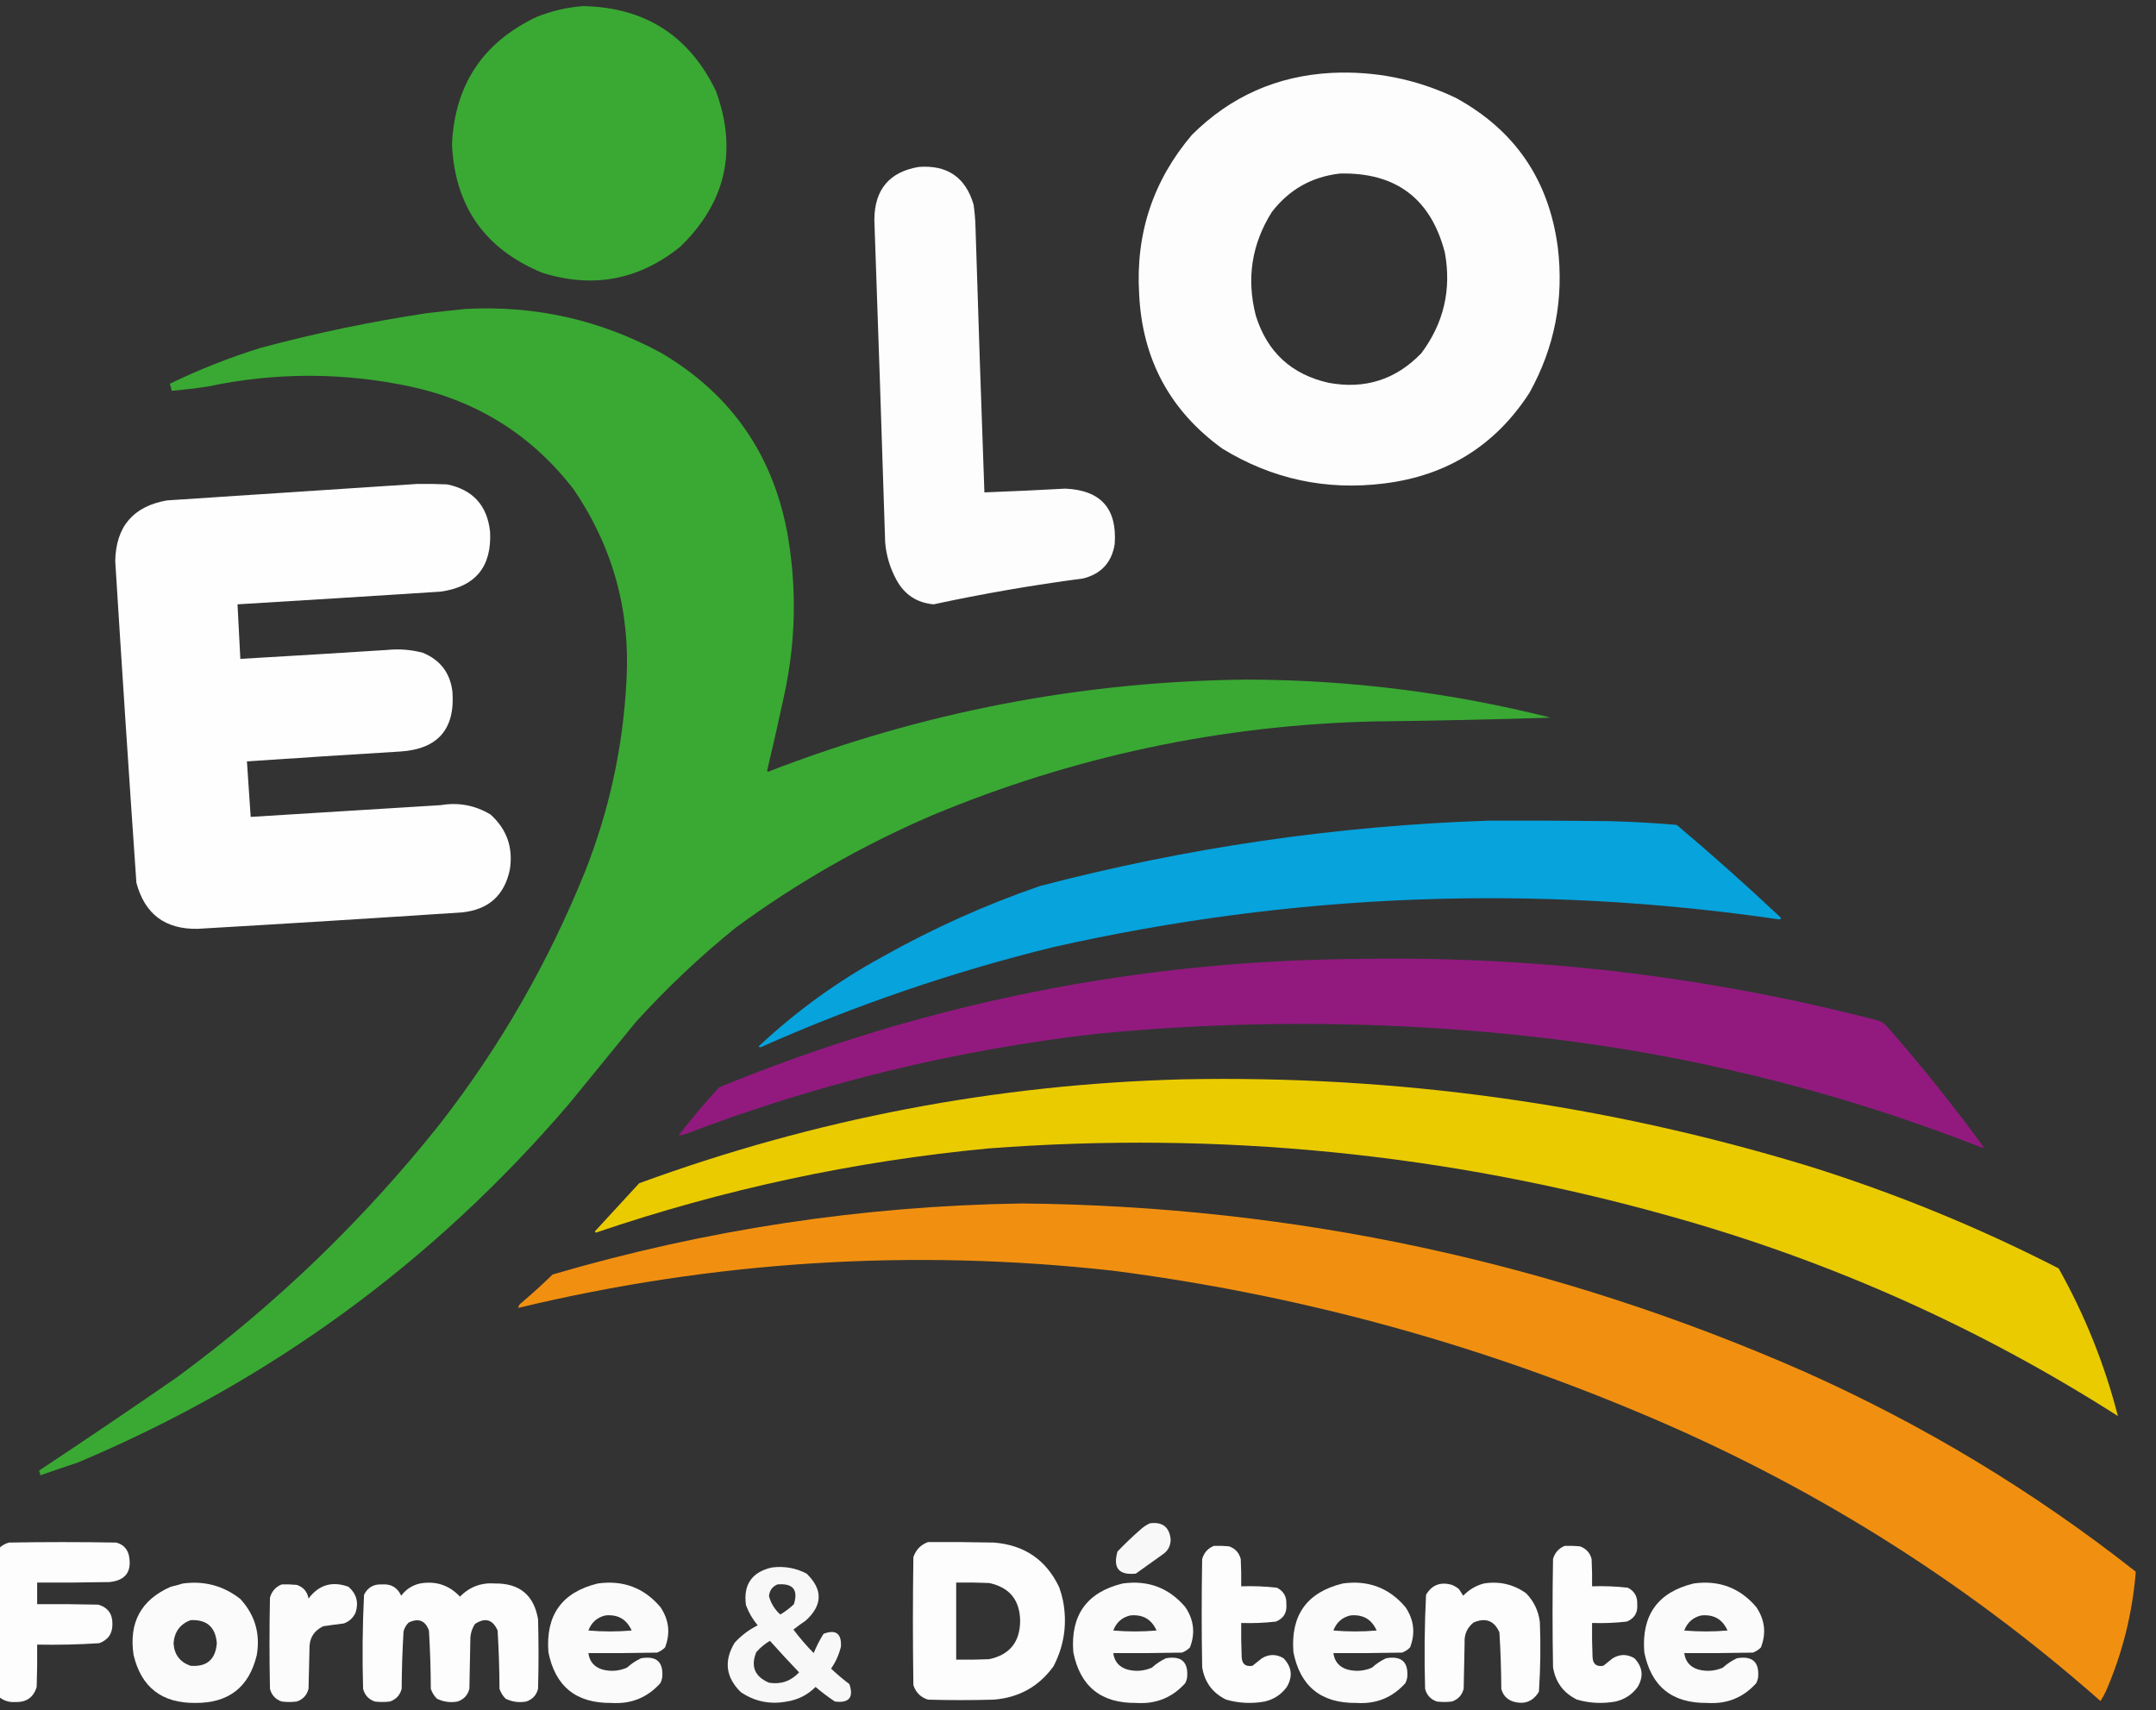 <?xml version="1.0" encoding="UTF-8"?> <svg xmlns="http://www.w3.org/2000/svg" width="2292" height="1818" viewBox="0 0 2292 1818" fill="none"><rect x="0" y="0" width="2292" height="1818" fill="#333333" stroke="none"/><g clip-path="url(#clip0_45_2)"><path opacity="0.995" fill-rule="evenodd" clip-rule="evenodd" d="M619.5 6.5C685.278 7.619 732.445 37.619 761 96.5C784.194 159.875 771.694 215.042 723.5 262C679.652 297.635 630.652 306.968 576.5 290C515.537 264.918 483.537 219.418 480.5 153.5C483.384 90.211 513.384 45.044 570.5 18C586.385 11.661 602.718 7.828 619.5 6.5Z" fill="#3AAA34"></path><path opacity="0.992" fill-rule="evenodd" clip-rule="evenodd" d="M1415.5 77.5C1461.79 75.268 1505.79 84.101 1547.5 104C1610.32 138.221 1646.48 191.055 1656 262.5C1662.8 317.512 1652.8 369.179 1626 417.5C1589.79 473.553 1538.29 505.72 1471.5 514C1409.73 521.715 1352.4 509.382 1299.5 477C1243.76 436.703 1214.26 381.87 1211 312.5C1207.14 248.411 1225.81 192.077 1267 143.5C1307.98 102.599 1357.48 80.599 1415.5 77.5ZM1424.5 184.5C1483.96 183.142 1521.12 211.142 1536 268.5C1543.18 307.935 1534.85 343.602 1511 375.5C1483.96 403.623 1451.13 414.123 1412.5 407C1372.88 398.106 1347.04 374.273 1335 335.5C1324.94 296.268 1330.6 259.601 1352 225.5C1370.36 201.569 1394.53 187.902 1424.5 184.5Z" fill="white"></path><path opacity="0.991" fill-rule="evenodd" clip-rule="evenodd" d="M976.5 177.5C1006.97 175.131 1026.47 188.465 1035 217.5C1036.1 225.124 1036.76 232.791 1037 240.5C1039.92 334.853 1043.09 429.187 1046.5 523.5C1075.18 522.409 1103.84 521.075 1132.5 519.5C1170.27 521.109 1187.77 540.775 1185 578.5C1181.88 597.959 1170.71 610.126 1151.5 615C1098.13 622.006 1045.13 631.173 992.5 642.5C974.714 640.885 961.547 632.218 953 616.5C946.173 604.019 942.173 590.685 941 576.5C937.371 462.156 933.537 347.823 929.5 233.5C929.771 201.503 945.438 182.836 976.5 177.5Z" fill="white"></path><path opacity="0.993" fill-rule="evenodd" clip-rule="evenodd" d="M494.5 328.5C568.311 324.427 637.644 339.927 702.5 375C778.189 419.442 823.355 485.275 838 572.5C847.038 627.715 845.705 682.715 834 737.5C828.146 764.915 821.979 792.248 815.5 819.5C815.833 819.833 816.167 820.167 816.5 820.5C980.366 756.96 1150.2 724.294 1326 722.5C1435.24 722.843 1542.74 736.343 1648.5 763C1585.85 764.965 1523.18 766.298 1460.5 767C1297.48 770.924 1140.82 804.258 990.5 867C916.353 898.94 847.019 938.607 782.5 986C744.478 1016.68 708.978 1050.18 676 1086.5C652.333 1115.5 628.667 1144.5 605 1173.5C460.972 1341.85 286.806 1469.02 82.5 1555C69.242 1559.31 56.076 1563.81 43 1568.5C42.654 1566.78 42.154 1565.12 41.5 1563.5C90.846 1530.83 139.846 1497.66 188.5 1464C293.506 1386.69 386.672 1296.86 468 1194.5C531.575 1112.74 582.909 1023.41 622 926.5C647.783 861.25 662.45 793.584 666 723.5C670.203 649.289 651.536 581.622 610 520.5C565.744 462.989 507.911 426.489 436.5 411C364.498 395.715 292.498 395.715 220.5 411C207.874 412.903 195.207 414.403 182.5 415.5C182.145 412.933 181.479 410.433 180.5 408C211.462 393.006 243.462 380.34 276.5 370C334.809 354.339 393.809 342.006 453.5 333C467.303 331.354 480.97 329.854 494.5 328.5Z" fill="#3AAA34"></path><path opacity="0.993" fill-rule="evenodd" clip-rule="evenodd" d="M443.5 514.5C454.172 514.333 464.839 514.5 475.5 515C502.915 520.751 518.082 537.584 521 565.5C522.84 602.659 505.34 623.826 468.5 629C396.506 633.666 324.506 638.166 252.5 642.5C253.5 661.833 254.5 681.167 255.5 700.5C307.506 697.5 359.506 694.333 411.5 691C424.377 689.687 437.044 690.687 449.5 694C468.084 701.658 478.584 715.491 481 735.5C483.906 775.266 465.406 796.433 425.5 799C371.135 802.294 316.802 805.794 262.5 809.5C263.875 829.162 265.208 848.829 266.5 868.5C333.834 864.417 401.167 860.25 468.5 856C487.488 852.798 505.154 856.132 521.5 866C538.838 881.674 545.671 901.174 542 924.5C536.304 951.856 519.471 967.023 491.5 970C397.691 976.228 303.857 982.061 210 987.5C175.493 988.09 153.826 971.757 145 938.5C137.086 824.535 129.586 710.535 122.5 596.5C123.225 559.839 141.558 538.339 177.5 532C266.326 526.241 354.993 520.407 443.5 514.5Z" fill="white"></path><path opacity="0.991" fill-rule="evenodd" clip-rule="evenodd" d="M1582.5 872.5C1625.17 872.333 1667.83 872.5 1710.5 873C1734.55 873.602 1758.55 874.936 1782.5 877C1820.18 908.777 1857.01 941.611 1893 975.5C1893.43 976.6 1892.93 977.267 1891.5 977.5C1632.36 939.606 1375.02 949.439 1119.5 1007C1012.96 1033.18 909.623 1068.51 809.5 1113C808.365 1113.75 807.365 1113.58 806.5 1112.5C846.433 1075.03 890.433 1043.2 938.5 1017C991.921 986.972 1047.59 961.972 1105.5 942C1262.04 901.043 1421.04 877.876 1582.5 872.5Z" fill="#07A4DF"></path><path opacity="0.989" fill-rule="evenodd" clip-rule="evenodd" d="M1447.5 1019.5C1633.51 1016.37 1816.51 1038.21 1996.5 1085C2000.81 1086.31 2004.31 1088.81 2007 1092.5C2042.59 1133.04 2076.25 1175.04 2108 1218.5C2108.67 1219.17 2108.67 1219.83 2108 1220.5C1947.46 1157.49 1781.29 1117.32 1609.5 1100C1461.86 1085.07 1314.2 1084.74 1166.5 1099C1016.7 1116.12 871.365 1151.45 730.5 1205C727.57 1206.32 724.57 1206.98 721.5 1207C735.111 1189.39 749.445 1172.39 764.5 1156C983.349 1066.2 1211.02 1020.7 1447.5 1019.5Z" fill="#941B80"></path><path opacity="0.991" fill-rule="evenodd" clip-rule="evenodd" d="M1257.5 1147.5C1484.47 1142.95 1706.47 1173.79 1923.5 1240C2014.93 1268.64 2103.27 1304.81 2188.5 1348.5C2216.42 1398.29 2237.42 1450.62 2251.5 1505.5C2103.72 1411.13 1945.05 1340.29 1775.5 1293C1538.04 1226.29 1296.37 1202.29 1050.5 1221C907.975 1234.55 768.975 1264.38 633.5 1310.5C632.479 1310 632.312 1309.33 633 1308.5C648.5 1291.67 664 1274.83 679.5 1258C866.266 1189.6 1058.93 1152.76 1257.5 1147.5Z" fill="#ECCD00"></path><path opacity="0.995" fill-rule="evenodd" clip-rule="evenodd" d="M1086.5 1279.5C1375.83 1282.25 1652.83 1341.75 1917.5 1458C2044.54 1514.63 2162.2 1585.63 2270.5 1671C2266.99 1714.89 2256.49 1757.05 2239 1797.5C2237.25 1801.33 2235.25 1804.99 2233 1808.5C2086.45 1679.23 1922.28 1576.73 1740.5 1501C1561.68 1425.95 1376.01 1375.95 1183.5 1351C970.32 1327.26 759.487 1340.42 551 1390.5C551.195 1388.25 552.362 1386.42 554.5 1385C565.799 1375.37 576.799 1365.37 587.5 1355C750.544 1307.21 916.877 1282.04 1086.5 1279.5Z" fill="#F29111"></path><path opacity="0.963" fill-rule="evenodd" clip-rule="evenodd" d="M1222.5 1619.5C1235.77 1617.79 1243.1 1623.46 1244.5 1636.5C1244.52 1643.63 1241.52 1649.13 1235.5 1653C1226.17 1659.67 1216.83 1666.33 1207.5 1673C1189.44 1674.93 1182.94 1667.1 1188 1649.5C1195.48 1641.69 1203.31 1634.19 1211.5 1627C1214.82 1623.82 1218.48 1621.32 1222.5 1619.5Z" fill="white"></path><path opacity="0.986" fill-rule="evenodd" clip-rule="evenodd" d="M-0.5 1804.5C-0.5 1751.5 -0.5 1698.5 -0.5 1645.5C2.356 1642.9 5.689 1641.07 9.5 1640C47.5 1639.33 85.5 1639.33 123.5 1640C130.667 1641.83 135.167 1646.33 137 1653.5C140.51 1670.69 133.676 1680.19 116.5 1682C90.835 1682.5 65.169 1682.67 39.5 1682.5C39.5 1690.17 39.5 1697.83 39.5 1705.5C61.169 1705.33 82.836 1705.5 104.5 1706C114.67 1709.01 119.67 1715.84 119.5 1726.5C119.672 1736.66 115.005 1743.49 105.5 1747C83.535 1748.42 61.535 1748.92 39.5 1748.5C39.667 1763.5 39.5 1778.5 39 1793.5C35.635 1804.6 28.135 1809.94 16.5 1809.5C10.13 1810.04 4.463 1808.37 -0.5 1804.5Z" fill="white"></path><path opacity="0.987" fill-rule="evenodd" clip-rule="evenodd" d="M986.5 1639.5C1009.84 1639.33 1033.17 1639.5 1056.5 1640C1088.99 1642.53 1112.15 1658.36 1126 1687.5C1127.64 1692.08 1128.98 1696.74 1130 1701.5C1134.76 1726.07 1131.43 1749.41 1120 1771.5C1104.45 1793.03 1083.28 1804.87 1056.5 1807C1033.17 1807.67 1009.83 1807.67 986.5 1807C978.667 1804.5 973.5 1799.33 971 1791.5C970.333 1746.17 970.333 1700.83 971 1655.5C973.685 1647.65 978.852 1642.32 986.5 1639.5ZM1016.5 1682.5C1028.17 1682.33 1039.84 1682.5 1051.5 1683C1073.24 1687.61 1084.24 1701.11 1084.5 1723.5C1084.24 1745.89 1073.24 1759.39 1051.5 1764C1039.84 1764.5 1028.17 1764.67 1016.5 1764.5C1016.5 1737.17 1016.5 1709.83 1016.5 1682.5Z" fill="white"></path><path opacity="0.985" fill-rule="evenodd" clip-rule="evenodd" d="M1290.5 1643.5C1295.84 1643.33 1301.18 1643.5 1306.5 1644C1313.1 1646.26 1317.26 1650.76 1319 1657.5C1319.5 1667.16 1319.67 1676.83 1319.5 1686.5C1332.24 1686.06 1344.91 1686.56 1357.5 1688C1364.57 1691.62 1367.9 1697.46 1367.5 1705.5C1368.32 1714.37 1364.65 1720.54 1356.5 1724C1344.23 1725.42 1331.89 1725.92 1319.5 1725.5C1319.33 1737.5 1319.5 1749.5 1320 1761.5C1320.26 1769.1 1324.1 1772.27 1331.5 1771C1334.83 1768.33 1338.17 1765.67 1341.5 1763C1349.15 1758.44 1356.82 1758.44 1364.5 1763C1373.34 1772.23 1374.51 1782.4 1368 1793.5C1362.15 1801.52 1354.31 1806.69 1344.5 1809C1330.65 1811.5 1316.98 1810.83 1303.5 1807C1289.05 1799.93 1280.55 1788.43 1278 1772.5C1277.33 1734.17 1277.33 1695.83 1278 1657.5C1279.93 1650.74 1284.09 1646.08 1290.5 1643.5Z" fill="white"></path><path opacity="0.985" fill-rule="evenodd" clip-rule="evenodd" d="M1663.5 1643.5C1668.84 1643.33 1674.18 1643.5 1679.5 1644C1686.1 1646.26 1690.26 1650.76 1692 1657.5C1692.5 1667.16 1692.67 1676.83 1692.5 1686.5C1705.24 1686.06 1717.91 1686.56 1730.5 1688C1737.57 1691.62 1740.9 1697.46 1740.5 1705.5C1741.32 1714.37 1737.65 1720.54 1729.5 1724C1717.23 1725.42 1704.89 1725.92 1692.5 1725.5C1692.33 1737.5 1692.5 1749.5 1693 1761.5C1693.26 1769.1 1697.1 1772.27 1704.5 1771C1707.83 1768.33 1711.17 1765.67 1714.5 1763C1722.15 1758.44 1729.82 1758.44 1737.5 1763C1746.34 1772.23 1747.51 1782.4 1741 1793.5C1735.15 1801.52 1727.31 1806.69 1717.5 1809C1703.65 1811.5 1689.98 1810.83 1676.5 1807C1662.05 1799.93 1653.55 1788.43 1651 1772.5C1650.33 1734.17 1650.33 1695.83 1651 1657.5C1652.93 1650.74 1657.09 1646.08 1663.5 1643.5Z" fill="white"></path><path opacity="0.961" fill-rule="evenodd" clip-rule="evenodd" d="M820.5 1666.5C833.583 1664.81 845.916 1666.98 857.5 1673C874.937 1689.96 874.604 1706.62 856.5 1723C852.003 1726.01 847.669 1729.17 843.5 1732.5C850.106 1741.28 857.272 1749.61 865 1757.5C867.929 1750.38 871.429 1743.55 875.5 1737C888.551 1732.11 894.717 1736.61 894 1750.5C891.99 1759.02 888.49 1766.85 883.5 1774C889.707 1779.88 896.207 1785.38 903 1790.5C907.744 1804.76 902.578 1810.93 887.5 1809C880.383 1804.22 873.55 1799.05 867 1793.5C858.56 1801.97 848.394 1807.14 836.5 1809C818.676 1812.37 802.343 1809.04 787.5 1799C771.505 1783.23 769.338 1765.73 781 1746.5C788.033 1738.8 796.2 1732.63 805.5 1728C800.104 1721.59 795.937 1714.42 793 1706.5C790.042 1684.73 799.208 1671.4 820.5 1666.5ZM826.5 1684.5C842.945 1683.09 848.779 1690.09 844 1705.5C839.592 1709.74 834.759 1713.41 829.5 1716.5C823.588 1711.18 819.588 1704.68 817.5 1697C818.036 1690.98 821.036 1686.81 826.5 1684.5ZM818.5 1744.5C828.6 1755.77 838.933 1766.94 849.5 1778C840.792 1787.35 830.125 1791.02 817.5 1789C802.335 1782.51 797.835 1771.68 804 1756.5C808.259 1751.65 813.092 1747.65 818.5 1744.5Z" fill="white"></path><path opacity="0.979" fill-rule="evenodd" clip-rule="evenodd" d="M194.5 1683.5C217.313 1680.45 237.646 1685.95 255.5 1700C271.003 1716.82 276.837 1736.66 273 1759.5C264.858 1793.78 243.025 1810.78 207.5 1810.5C171.975 1810.78 150.142 1793.78 142 1759.5C136.833 1724.98 150 1700.81 181.5 1687C185.999 1685.96 190.332 1684.79 194.5 1683.5ZM202.5 1722.5C219.771 1721.6 229.104 1729.77 230.5 1747C229.126 1764.38 219.793 1772.38 202.5 1771C191.234 1767.05 185.234 1759.05 184.5 1747C185.436 1734.92 191.436 1726.76 202.5 1722.5Z" fill="white"></path><path opacity="0.986" fill-rule="evenodd" clip-rule="evenodd" d="M446.5 1683.5C463.306 1680.57 477.473 1685.23 489 1697.5C499.249 1687.03 511.749 1682.36 526.5 1683.5C552.454 1683.29 567.62 1695.96 572 1721.5C572.667 1746.17 572.667 1770.83 572 1795.5C570.264 1802.24 566.097 1806.74 559.5 1809C551.769 1810.4 544.436 1809.4 537.5 1806C534.509 1803.01 532.343 1799.51 531 1795.5C530.915 1774.8 530.248 1754.13 529 1733.5C523.844 1721.76 515.844 1719.43 505 1726.5C501.635 1731.62 499.969 1737.28 500 1743.5C499.667 1760.83 499.333 1778.17 499 1795.5C497.264 1802.24 493.097 1806.74 486.5 1809C478.769 1810.4 471.436 1809.4 464.5 1806C461.509 1803.01 459.343 1799.51 458 1795.5C457.915 1774.8 457.248 1754.13 456 1733.5C452.1 1722.86 444.934 1720.03 434.5 1725C431.769 1727.63 429.936 1730.79 429 1734.5C427.782 1754.81 427.116 1775.14 427 1795.5C425.264 1802.24 421.097 1806.74 414.5 1809C409.167 1809.67 403.833 1809.67 398.5 1809C391.903 1806.74 387.736 1802.24 386 1795.5C385.021 1762.11 385.355 1728.77 387 1695.5C390.897 1687.72 397.23 1684.05 406 1684.5C415.697 1683.76 422.53 1687.76 426.5 1696.5C431.637 1689.67 438.304 1685.34 446.5 1683.5Z" fill="white"></path><path opacity="0.978" fill-rule="evenodd" clip-rule="evenodd" d="M635.5 1683.5C662.432 1679.75 684.599 1688.08 702 1708.5C711.199 1722.05 712.866 1736.39 707 1751.5C704.559 1753.97 701.726 1755.8 698.5 1757C674.169 1757.5 649.836 1757.67 625.5 1757.5C626.706 1766.54 631.706 1772.38 640.5 1775C649.382 1777.32 658.048 1776.65 666.5 1773C670.984 1768.92 675.984 1765.59 681.5 1763C697.981 1760.15 705.481 1766.99 704 1783.5C703.64 1785.61 702.973 1787.61 702 1789.5C688.184 1804.89 670.851 1811.89 650 1810.5C612.57 1810.98 590.236 1792.98 583 1756.5C579.937 1717.1 597.437 1692.77 635.5 1683.5ZM643.5 1717.5C656.784 1716.14 666.118 1721.47 671.5 1733.5C656.167 1734.83 640.833 1734.83 625.5 1733.5C628.749 1724.91 634.749 1719.58 643.5 1717.5Z" fill="white"></path><path opacity="0.978" fill-rule="evenodd" clip-rule="evenodd" d="M1193.5 1683.5C1220.43 1679.75 1242.6 1688.08 1260 1708.5C1269.2 1722.05 1270.87 1736.39 1265 1751.5C1262.56 1753.97 1259.73 1755.8 1256.5 1757C1232.17 1757.5 1207.84 1757.67 1183.5 1757.5C1184.71 1766.54 1189.71 1772.38 1198.5 1775C1207.38 1777.32 1216.05 1776.65 1224.5 1773C1228.98 1768.92 1233.98 1765.59 1239.5 1763C1255.98 1760.15 1263.48 1766.99 1262 1783.5C1261.64 1785.61 1260.97 1787.61 1260 1789.5C1246.18 1804.89 1228.85 1811.89 1208 1810.5C1170.57 1810.98 1148.24 1792.98 1141 1756.5C1137.94 1717.1 1155.44 1692.77 1193.5 1683.5ZM1201.5 1717.5C1214.78 1716.14 1224.12 1721.47 1229.5 1733.5C1214.17 1734.83 1198.83 1734.83 1183.5 1733.5C1186.75 1724.91 1192.75 1719.58 1201.5 1717.5Z" fill="white"></path><path opacity="0.978" fill-rule="evenodd" clip-rule="evenodd" d="M1427.5 1683.5C1454.43 1679.75 1476.6 1688.08 1494 1708.5C1503.2 1722.05 1504.87 1736.39 1499 1751.5C1496.56 1753.97 1493.73 1755.8 1490.5 1757C1466.17 1757.5 1441.84 1757.67 1417.5 1757.5C1418.71 1766.54 1423.71 1772.38 1432.5 1775C1441.38 1777.32 1450.05 1776.65 1458.5 1773C1462.98 1768.92 1467.98 1765.59 1473.5 1763C1489.98 1760.15 1497.48 1766.99 1496 1783.5C1495.64 1785.61 1494.97 1787.61 1494 1789.5C1480.18 1804.89 1462.85 1811.89 1442 1810.5C1404.57 1810.98 1382.24 1792.98 1375 1756.5C1371.94 1717.1 1389.44 1692.77 1427.5 1683.5ZM1435.5 1717.5C1448.78 1716.14 1458.12 1721.47 1463.5 1733.5C1448.17 1734.83 1432.83 1734.83 1417.5 1733.5C1420.75 1724.91 1426.75 1719.58 1435.5 1717.5Z" fill="white"></path><path opacity="0.985" fill-rule="evenodd" clip-rule="evenodd" d="M1577.5 1683.5C1594.03 1680.88 1609.03 1684.38 1622.5 1694C1630.67 1702.52 1635.51 1712.68 1637 1724.5C1637.97 1749.23 1637.64 1773.9 1636 1798.5C1629.74 1809.03 1620.57 1812.53 1608.5 1809C1601.9 1806.74 1597.74 1802.24 1596 1795.5C1595.9 1775.47 1595.23 1755.47 1594 1735.5C1588.52 1723 1579.35 1719.5 1566.5 1725C1559.67 1730.5 1556.5 1737.66 1557 1746.5C1556.67 1762.83 1556.33 1779.17 1556 1795.5C1554.26 1802.24 1550.1 1806.74 1543.5 1809C1538.17 1809.67 1532.83 1809.67 1527.5 1809C1520.9 1806.74 1516.74 1802.24 1515 1795.5C1514.02 1762.11 1514.35 1728.77 1516 1695.5C1522.26 1684.97 1531.43 1681.47 1543.5 1685C1546.25 1686.12 1548.75 1687.62 1551 1689.5C1552.5 1691.83 1554 1694.17 1555.5 1696.5C1561.69 1690.08 1569.02 1685.75 1577.5 1683.5Z" fill="white"></path><path opacity="0.978" fill-rule="evenodd" clip-rule="evenodd" d="M1800.5 1683.5C1827.43 1679.75 1849.6 1688.08 1867 1708.5C1876.2 1722.05 1877.87 1736.39 1872 1751.5C1869.56 1753.97 1866.73 1755.8 1863.5 1757C1839.17 1757.5 1814.84 1757.67 1790.5 1757.5C1791.71 1766.54 1796.71 1772.38 1805.5 1775C1814.38 1777.32 1823.05 1776.65 1831.5 1773C1835.98 1768.92 1840.98 1765.59 1846.5 1763C1862.98 1760.15 1870.48 1766.99 1869 1783.5C1868.64 1785.61 1867.97 1787.61 1867 1789.5C1853.18 1804.89 1835.85 1811.89 1815 1810.5C1777.57 1810.98 1755.24 1792.98 1748 1756.5C1744.94 1717.1 1762.44 1692.77 1800.5 1683.5ZM1808.5 1717.5C1821.78 1716.14 1831.12 1721.47 1836.5 1733.5C1821.17 1734.83 1805.83 1734.83 1790.5 1733.5C1793.75 1724.91 1799.75 1719.58 1808.5 1717.5Z" fill="white"></path><path opacity="0.982" fill-rule="evenodd" clip-rule="evenodd" d="M299.5 1684.5C304.844 1684.33 310.177 1684.5 315.5 1685C322.536 1687.37 326.703 1692.2 328 1699.5C338.988 1684.87 353.155 1680.71 370.5 1687C378.992 1694.46 381.492 1703.63 378 1714.5C375.414 1720.09 371.247 1723.92 365.5 1726C358.143 1726.89 350.81 1727.89 343.5 1729C333.445 1733.93 328.612 1742.09 329 1753.5C328.667 1767.5 328.333 1781.5 328 1795.5C326.264 1802.24 322.097 1806.74 315.5 1809C310.167 1809.67 304.833 1809.67 299.5 1809C292.903 1806.74 288.736 1802.24 287 1795.5C286.333 1763.17 286.333 1730.83 287 1698.5C288.926 1691.74 293.093 1687.08 299.5 1684.5Z" fill="white"></path></g><defs><clipPath id="clip0_45_2"><rect width="2292" height="1818" fill="white"></rect></clipPath></defs></svg> 